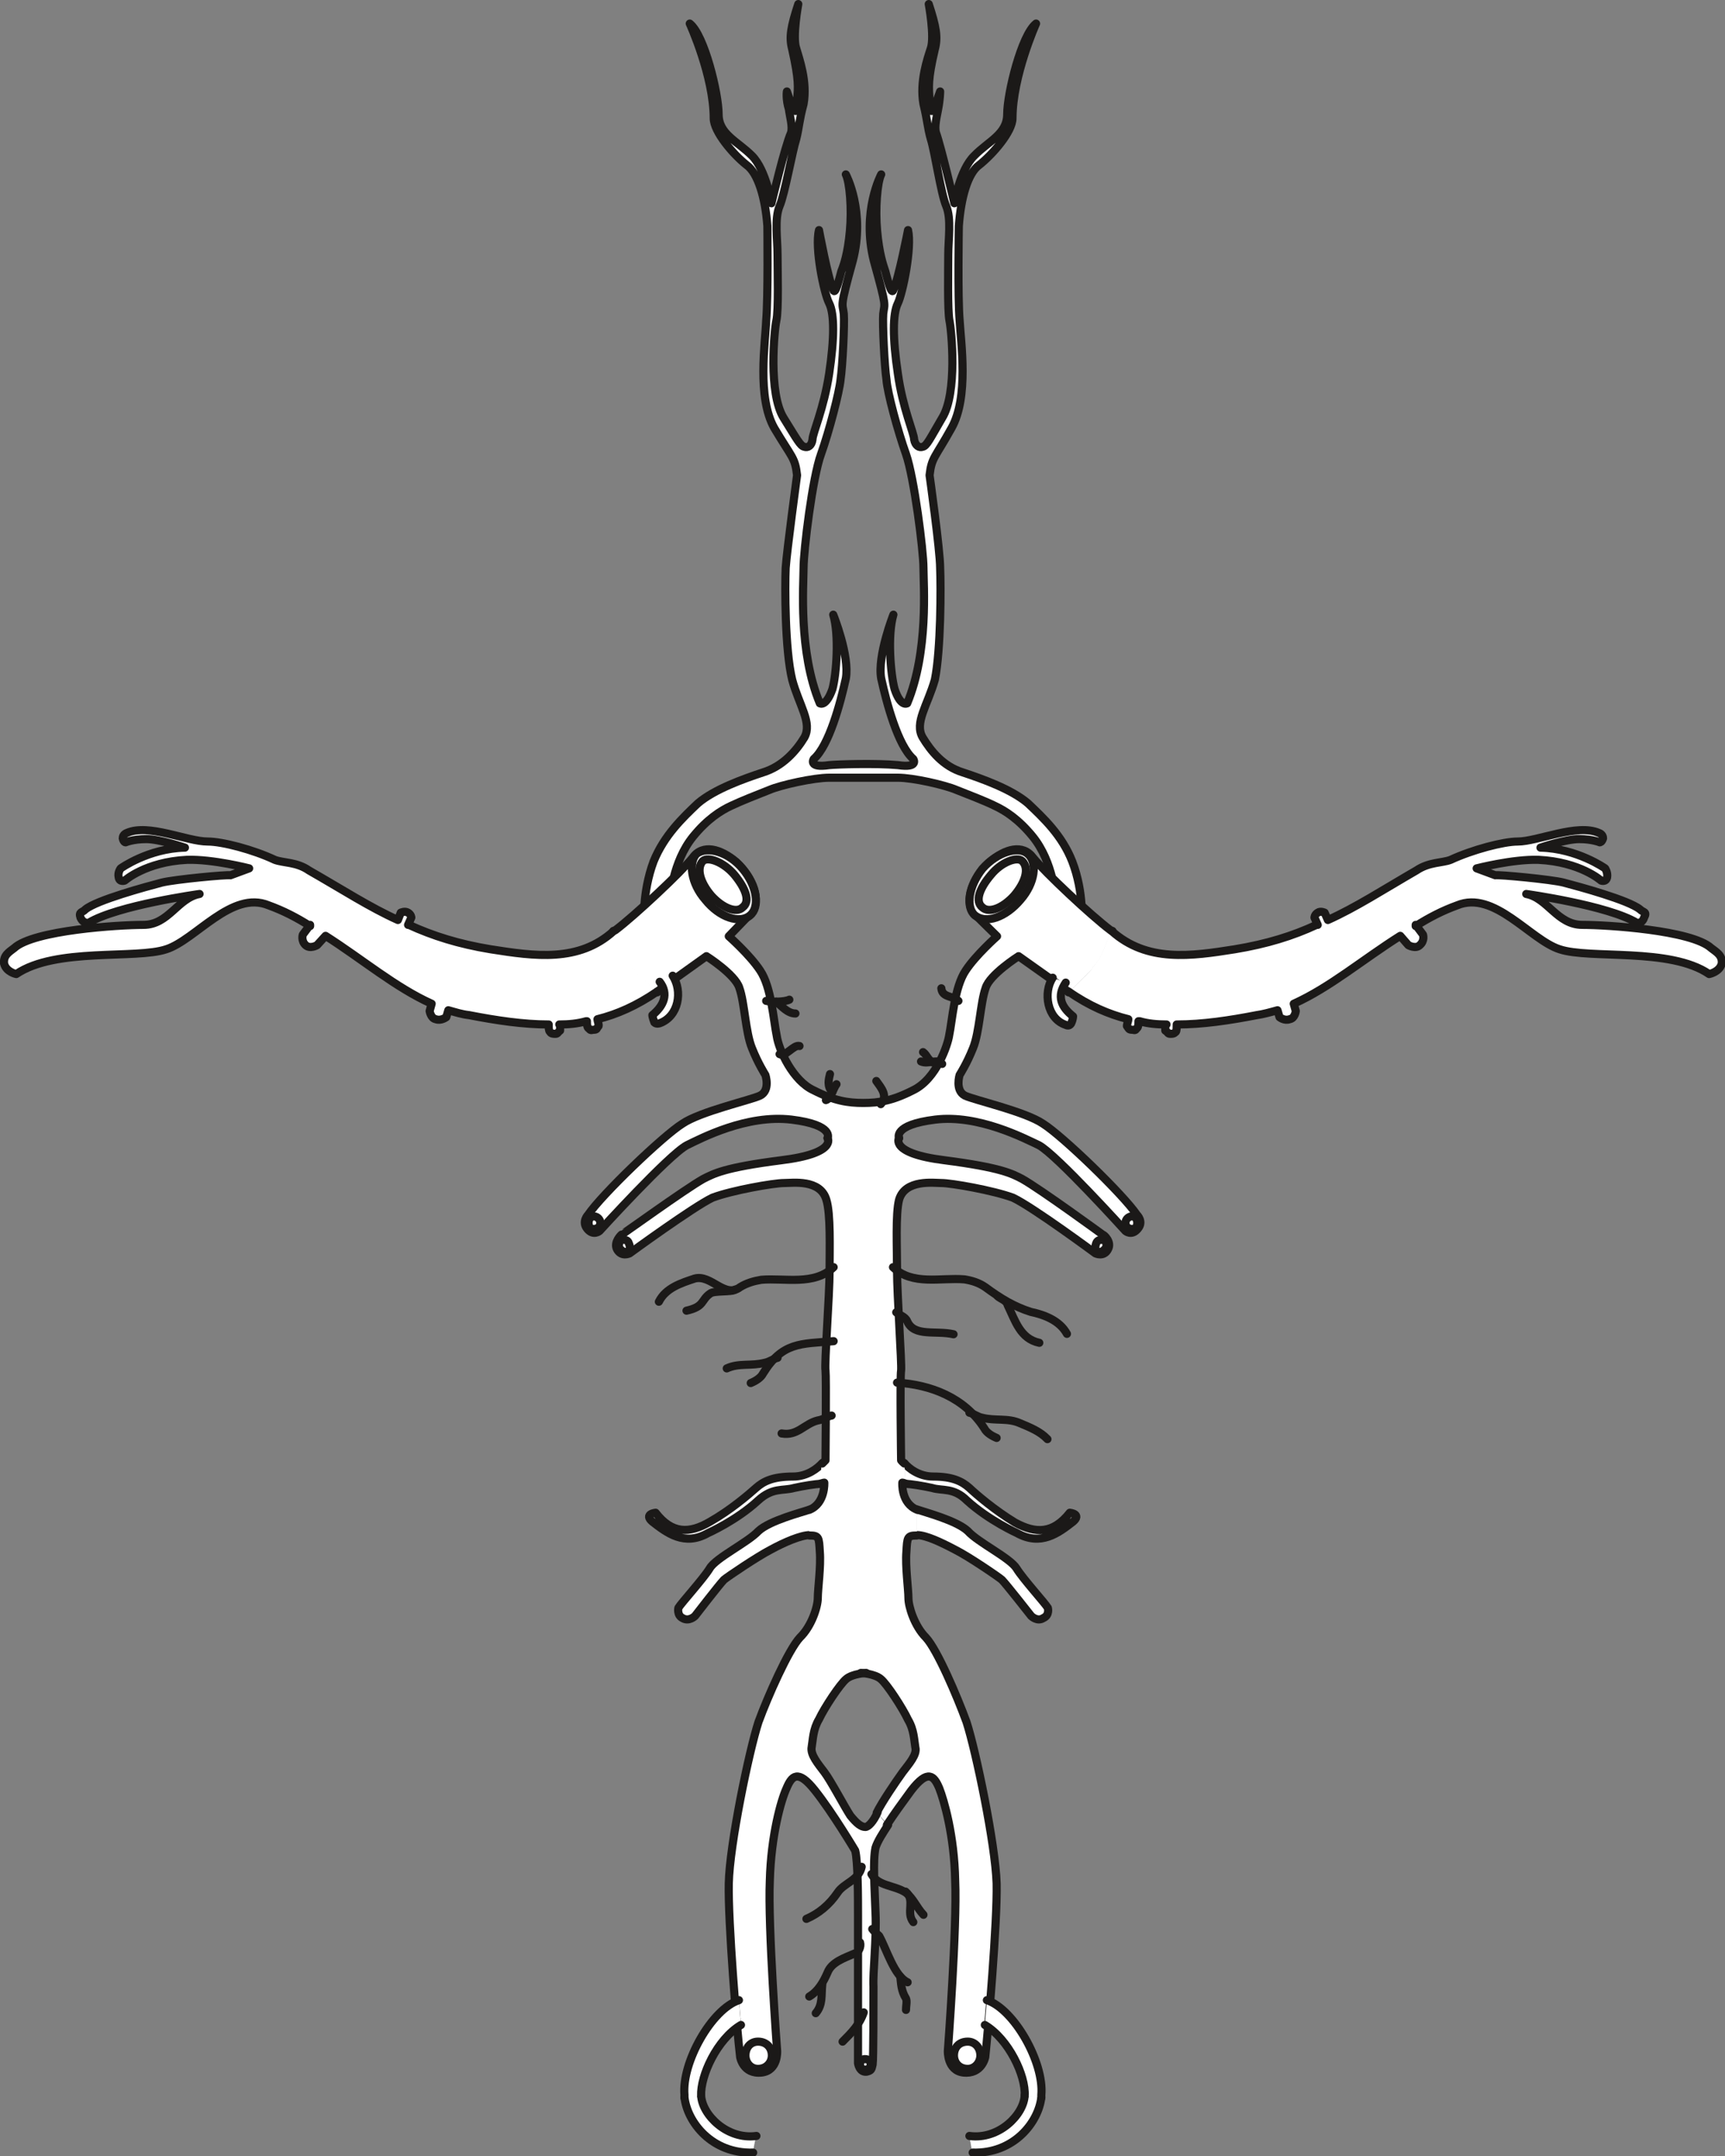 <svg xmlns="http://www.w3.org/2000/svg" xml:space="preserve" width="42.44mm" height="53.04mm" fill-rule="evenodd" stroke-linejoin="round" stroke-width="28.222" preserveAspectRatio="xMidYMid" version="1.2" viewBox="0 0 4244 5304"><rect x="0" y="0" width="4244" height="5304" fill="#808080" stroke="none"/><defs class="ClipPathGroup"><clipPath id="a" clipPathUnits="userSpaceOnUse"><path d="M0 0h4244v5304H0z"/></clipPath></defs><g class="SlideGroup"><g class="Slide" clip-path="url(#a)"><g class="Page"><g class="com.sun.star.drawing.ClosedBezierShape"><path fill="none" d="M1574 0h1099v2281H1574z" class="BoundingBox"/><path fill="#FFF" d="M2040 1913c-38 0-119 18-147 30-28 11-71 28-94 39-26 12-59 33-94 76-51 63-56 152-56 152s-64 56-64 59c0 2-6-72 23-150 26-64 71-107 109-143 41-35 112-60 160-76 49-15 82-53 102-86 20-36-13-79-30-142-18-74-18-229-16-275 3-43 28-228 28-228-5-44-12-42-56-116-43-76-22-210-20-264 5-56 3-233 3-233-5-69-23-130-51-150-33-26-81-82-81-115 0-104-59-233-59-233 36 28 71 172 71 223 0 49 46 66 82 102 35 35 48 117 48 117s33-140 48-173c5-15-3-41-5-58-8-26-5-44-5-44 20 59 23 61 25 21 3-31 5-49-12-125-8-30-3-56 15-111 0 0-15 81-5 109 7 25 28 81 18 137-11 41-11 58-18 86-10 31-28 135-41 165-13 31-5 82-5 120 0 35 3 137-3 162-5 23-20 178 18 239 33 53 41 69 51 71 8 3 18-2 20-18 0-15 28-76 41-162 13-87 13-147 0-173-13-25-36-137-25-180 0 0 22 119 35 147 5 15 15-28 20-46 6-15 16-43 21-99 5-53 0-119-10-139 0 0 49 91 17 213-33 119-25 102-22 130 2 25-3 129-8 162-3 31-28 127-48 183-21 57-43 237-43 280 0 41-13 206 40 333 0 0 15 10 31-35 10-36 17-133 2-183 0 0 41 101 31 157-13 59-41 165-79 198 0 0-15 23 38 15 20-2 115-5 169 0 53 8 38-15 38-15-38-33-66-139-79-198-10-56 30-157 30-157-15 50-7 147 3 183 15 45 31 35 31 35 53-127 40-292 40-333 0-43-23-223-43-280-20-56-46-152-48-183-5-33-10-137-8-162 3-28 10-11-23-130-31-122 18-213 18-213-10 20-15 86-10 139 5 56 15 84 20 99 5 18 15 61 20 46 13-28 36-147 36-147 10 43-13 155-25 180-13 26-13 86 0 173 12 86 40 147 40 162 3 16 13 21 21 18 10-2 17-18 48-71 38-61 23-216 18-239-5-25-3-127-3-162 0-38 8-89-5-120-13-30-28-134-38-165-8-28-8-45-18-86-10-56 10-112 18-137 10-28-5-109-5-109 18 55 23 81 15 111-18 76-15 94-13 125 3 40 5 38 26-21 0 0 0 18-5 44-3 17-10 43-5 58 12 33 45 173 45 173s13-82 49-117c35-36 81-53 81-102 0-51 35-195 71-223 0 0-58 129-58 233 0 33-49 89-82 115-28 20-45 81-50 150 0 0-3 177 2 233 3 54 23 188-20 264-41 74-49 72-54 116 0 0 26 185 26 228 2 46 2 201-13 275-18 63-51 106-30 142 20 33 50 71 99 86 48 16 119 41 160 76 38 36 84 79 109 143 30 78 23 152 23 150 0-3-64-59-64-59s-5-89-56-152c-35-43-68-64-94-76-22-11-66-28-94-39-28-12-106-30-144-30h-169Z"/><path fill="none" stroke="#1B1918" stroke-linecap="round" stroke-width="20" d="M2040 1913c-38 0-119 18-147 30-28 11-71 28-94 39-26 12-59 33-94 76-51 63-56 152-56 152s-64 56-64 59c0 2-6-72 23-150 26-64 71-107 109-143 41-35 112-60 160-76 49-15 82-53 102-86 20-36-13-79-30-142-18-74-18-229-16-275 3-43 28-228 28-228-5-44-12-42-56-116-43-76-22-210-20-264 5-56 3-233 3-233-5-69-23-130-51-150-33-26-81-82-81-115 0-104-59-233-59-233 36 28 71 172 71 223 0 49 46 66 82 102 35 35 48 117 48 117s33-140 48-173c5-15-3-41-5-58-8-26-5-44-5-44 20 59 23 61 25 21 3-31 5-49-12-125-8-30-3-56 15-111 0 0-15 81-5 109 7 25 28 81 18 137-11 41-11 58-18 86-10 31-28 135-41 165-13 31-5 82-5 120 0 35 3 137-3 162-5 23-20 178 18 239 33 53 41 69 51 71 8 3 18-2 20-18 0-15 28-76 41-162 13-87 13-147 0-173-13-25-36-137-25-180 0 0 22 119 35 147 5 15 15-28 20-46 6-15 16-43 21-99 5-53 0-119-10-139 0 0 49 91 17 213-33 119-25 102-22 130 2 25-3 129-8 162-3 31-28 127-48 183-21 57-43 237-43 280 0 41-13 206 40 333 0 0 15 10 31-35 10-36 17-133 2-183 0 0 41 101 31 157-13 59-41 165-79 198 0 0-15 23 38 15 20-2 115-5 169 0 53 8 38-15 38-15-38-33-66-139-79-198-10-56 30-157 30-157-15 50-7 147 3 183 15 45 31 35 31 35 53-127 40-292 40-333 0-43-23-223-43-280-20-56-46-152-48-183-5-33-10-137-8-162 3-28 10-11-23-130-31-122 18-213 18-213-10 20-15 86-10 139 5 56 15 84 20 99 5 18 15 61 20 46 13-28 36-147 36-147 10 43-13 155-25 180-13 26-13 86 0 173 12 86 40 147 40 162 3 16 13 21 21 18 10-2 17-18 48-71 38-61 23-216 18-239-5-25-3-127-3-162 0-38 8-89-5-120-13-30-28-134-38-165-8-28-8-45-18-86-10-56 10-112 18-137 10-28-5-109-5-109 18 55 23 81 15 111-18 76-15 94-13 125 3 40 5 38 26-21 0 0 0 18-5 44-3 17-10 43-5 58 12 33 45 173 45 173s13-82 49-117c35-36 81-53 81-102 0-51 35-195 71-223 0 0-58 129-58 233 0 33-49 89-82 115-28 20-45 81-50 150 0 0-3 177 2 233 3 54 23 188-20 264-41 74-49 72-54 116 0 0 26 185 26 228 2 46 2 201-13 275-18 63-51 106-30 142 20 33 50 71 99 86 48 16 119 41 160 76 38 36 84 79 109 143 30 78 23 152 23 150 0-3-64-59-64-59s-5-89-56-152c-35-43-68-64-94-76-22-11-66-28-94-39-28-12-106-30-144-30h-169Z"/></g><g class="com.sun.star.drawing.ClosedBezierShape"><path fill="none" d="M1995 2070h254v256h-254z" class="BoundingBox"/></g><g class="com.sun.star.drawing.LineShape"><path fill="none" d="M1961 2197h323v1h-323z" class="BoundingBox"/></g><g class="com.sun.star.drawing.LineShape"><path fill="none" d="M2123 2029h1v326h-1z" class="BoundingBox"/></g><g class="com.sun.star.drawing.ClosedBezierShape"><path fill="none" d="M1439 2089h1368v945H1439z" class="BoundingBox"/><path fill="#FFF" d="M2034 2800s18-34-89-47c-109-12-221 47-256 65-44 23-214 211-214 211s-15 12-30-5c-15-18 2-36 2-36 33-48 183-194 231-224 44-31 168-59 191-69 25-13 13-51 13-51s-18-28-33-66c-16-38-18-112-31-147-10-33-81-79-81-79l-109 79-13 10c-20-20-43-41-61-61h2c-28-28-30-59-48-90l5-2c49-36 163-143 191-178 25-35 68-22 106 10 41 38 64 94 36 127l-53 56s50 47 76 85c28 40 33 122 40 160 6 35 41 111 92 134 51 26 84 31 123 31 38 0 71-5 122-31 51-23 84-99 89-134 7-38 12-120 40-160 26-38 77-85 77-85l-56-56c-26-33-3-89 38-127 38-32 81-45 106-10 28 35 143 142 191 178l5 2c-18 31-20 62-48 90h2c-18 20-40 41-61 61l-12-10-110-79s-71 46-81 79c-13 35-15 109-30 147-16 38-33 66-33 66s-13 38 12 51c23 10 148 38 191 69 48 30 198 176 231 224 0 0 18 18 2 36-15 17-30 5-30 5s-170-188-213-211c-36-18-148-77-254-65-107 13-89 47-89 47h-179Z"/></g><g class="com.sun.star.drawing.ClosedBezierShape"><path fill="none" d="M2759 2982h50v52h-50z" class="BoundingBox"/><path fill="#FFF" d="M2785 3023c-8 0-16-5-16-15 0-9 8-16 16-16s13 7 13 16c0 10-5 15-13 15Z"/><path fill="none" stroke="#1B1918" stroke-linecap="round" stroke-width="20" d="M2785 3023c-8 0-16-5-16-15 0-9 8-16 16-16s13 7 13 16c0 10-5 15-13 15Z"/></g><g fill="none" class="com.sun.star.drawing.OpenBezierShape"><path d="M1429 2341h620v703h-620z" class="BoundingBox"/><path stroke="#1B1918" stroke-linecap="round" stroke-width="20" d="M2036 2800s18-33-89-46c-110-13-222 46-257 63-44 23-215 211-215 211s-15 13-30-5 2-35 2-35c33-49 184-194 232-224 44-30 168-58 191-69 26-13 13-51 13-51s-18-28-33-66c-16-39-18-112-31-148-10-33-81-78-81-78l-109 78-13 10"/></g><g fill="none" class="com.sun.star.drawing.OpenBezierShape"><path d="M1499 2079h1249v645H1499z" class="BoundingBox"/><path stroke="#1B1918" stroke-linecap="round" stroke-width="20" d="m1509 2290 5-2c48-36 162-143 190-178 25-35 69-22 107 10 41 38 64 94 36 127l-54 56s52 46 77 84c28 41 33 123 41 161 5 35 40 111 91 134 51 26 84 31 122 31s71-5 122-31c59-28 86-114 89-134 8-38 13-120 41-161 25-38 77-84 77-84l-57-56c-25-33-3-89 39-127 38-32 81-45 107-10 28 35 142 142 190 178l5 2"/></g><g fill="none" class="com.sun.star.drawing.OpenBezierShape"><path d="M2201 2341h616v703h-616z" class="BoundingBox"/><path stroke="#1B1918" stroke-linecap="round" stroke-width="20" d="m2629 2440-13-10-110-78s-71 45-81 78c-13 36-15 109-31 148-15 38-33 66-33 66s-12 38 13 51c23 11 148 39 192 69 48 30 198 175 231 224 0 0 18 17 2 35-15 18-30 5-30 5s-170-188-213-211c-36-17-149-76-255-63s-89 46-89 46"/></g><g class="com.sun.star.drawing.ClosedBezierShape"><path fill="none" d="M1438 2982h50v52h-50z" class="BoundingBox"/><path fill="#FFF" d="M1461 3023c8 0 16-5 16-15 0-9-8-16-16-16s-13 7-13 16c0 10 5 15 13 15Z"/><path fill="none" stroke="#1B1918" stroke-linecap="round" stroke-width="20" d="M1461 3023c8 0 16-5 16-15 0-9-8-16-16-16s-13 7-13 16c0 10 5 15 13 15Z"/></g><g fill="none" class="com.sun.star.drawing.OpenBezierShape"><path d="M2305 2421h64v52h-64z" class="BoundingBox"/><path stroke="#1B1918" stroke-linecap="round" stroke-width="20" d="M2316 2431c2 23 28 18 42 31"/></g><g fill="none" class="com.sun.star.drawing.OpenBezierShape"><path d="M2256 2600h73v28h-73z" class="BoundingBox"/><path stroke="#1B1918" stroke-linecap="round" stroke-width="20" d="M2318 2617c-12-14-34 2-52-6"/></g><g fill="none" class="com.sun.star.drawing.OpenBezierShape"><path d="M2261 2578h48v48h-48z" class="BoundingBox"/><path stroke="#1B1918" stroke-linecap="round" stroke-width="20" d="M2271 2588c10 7 12 21 26 26"/></g><g fill="none" class="com.sun.star.drawing.OpenBezierShape"><path d="M2146 2649h41v78h-41z" class="BoundingBox"/><path stroke="#1B1918" stroke-linecap="round" stroke-width="20" d="M2156 2659c11 16 30 36 11 57"/></g><g fill="none" class="com.sun.star.drawing.OpenBezierShape"><path d="M2022 2657h47v60h-47z" class="BoundingBox"/><path stroke="#1B1918" stroke-linecap="round" stroke-width="20" d="M2032 2706c12-3 18-29 26-39"/></g><g fill="none" class="com.sun.star.drawing.OpenBezierShape"><path d="M1907 2563h71v43h-71z" class="BoundingBox"/><path stroke="#1B1918" stroke-linecap="round" stroke-width="20" d="M1918 2593c15 8 34-24 49-20"/></g><g fill="none" class="com.sun.star.drawing.OpenBezierShape"><path d="M1874 2449h79v26h-79z" class="BoundingBox"/><path stroke="#1B1918" stroke-linecap="round" stroke-width="20" d="M1885 2462c12 3 45 3 57-3"/></g><g fill="none" class="com.sun.star.drawing.OpenBezierShape"><path d="M1900 2453h68v51h-68z" class="BoundingBox"/><path stroke="#1B1918" stroke-linecap="round" stroke-width="20" d="M1910 2464c13 11 28 29 47 29"/></g><g fill="none" class="com.sun.star.drawing.OpenBezierShape"><path d="M2029 2632h31v65h-31z" class="BoundingBox"/><path stroke="#1B1918" stroke-linecap="round" stroke-width="20" d="M2042 2642c-3 12-8 31 6 44"/></g><g class="com.sun.star.drawing.ClosedBezierShape"><path fill="none" d="M1692 2082h179v191h-179z" class="BoundingBox"/><path fill="#FFF" d="M1845 2252c25-20 18-72-18-115-35-42-87-56-113-37-21 21-14 73 21 113 35 44 85 60 110 39Z"/><path fill="none" stroke="#1B1918" stroke-linecap="round" stroke-width="20" d="M1845 2252c25-20 18-72-18-115-35-42-87-56-113-37-21 21-14 73 21 113 35 44 85 60 110 39Z"/></g><g class="com.sun.star.drawing.ClosedBezierShape"><path fill="none" d="M1711 2104h137v146h-137z" class="BoundingBox"/><path fill="#FFF" d="M1827 2232c20-15 7-47-20-80-26-31-65-46-78-34-16 18-7 52 21 85 28 31 62 44 77 29Z"/><path fill="none" stroke="#1B1918" stroke-linecap="round" stroke-width="20" d="M1827 2232c20-15 7-47-20-80-26-31-65-46-78-34-16 18-7 52 21 85 28 31 62 44 77 29Z"/></g><g class="com.sun.star.drawing.ClosedBezierShape"><path fill="none" d="M2375 2082h180v191h-180z" class="BoundingBox"/><path fill="#FFF" d="M2399 2252c-24-20-16-72 18-115 37-42 89-56 111-37 26 21 18 73-17 113-37 44-85 60-112 39Z"/><path fill="none" stroke="#1B1918" stroke-linecap="round" stroke-width="20" d="M2399 2252c-24-20-16-72 18-115 37-42 89-56 111-37 26 21 18 73-17 113-37 44-85 60-112 39Z"/></g><g class="com.sun.star.drawing.ClosedBezierShape"><path fill="none" d="M2398 2104h138v146h-138z" class="BoundingBox"/><path fill="#FFF" d="M2417 2232c-19-15-7-47 21-80 25-31 64-46 77-34 18 18 8 52-20 85-28 31-62 44-78 29Z"/><path fill="none" stroke="#1B1918" stroke-linecap="round" stroke-width="20" d="M2417 2232c-19-15-7-47 21-80 25-31 64-46 77-34 18 18 8 52-20 85-28 31-62 44-78 29Z"/></g><g class="com.sun.star.drawing.ClosedBezierShape"><path fill="none" d="M1605 2400h65v119h-65z" class="BoundingBox"/><path fill="#FFF" d="M1623 2415c23 30 10 59-18 82 0 0 0 5 5 18 5 5 13 2 13 2 47-17 57-79 32-117l-32 15Z"/></g><g fill="none" class="com.sun.star.drawing.OpenBezierShape"><path d="M1595 2390h85v139h-85z" class="BoundingBox"/><path stroke="#1B1918" stroke-linecap="round" stroke-width="20" d="M1623 2415c23 30 10 59-18 82 0 0 0 5 5 18 5 5 13 2 13 2 47-17 57-79 32-117"/></g><g class="com.sun.star.drawing.ClosedBezierShape"><path fill="none" d="M2577 2405h64v119h-64z" class="BoundingBox"/><path fill="#FFF" d="M2622 2417c-23 34-11 60 18 83 0 0 0 8-5 18-5 8-13 3-13 3-46-15-56-80-32-116l32 12Z"/></g><g fill="none" class="com.sun.star.drawing.OpenBezierShape"><path d="M2567 2395h84v139h-84z" class="BoundingBox"/><path stroke="#1B1918" stroke-linecap="round" stroke-width="20" d="M2622 2417c-23 34-11 60 18 83 0 0 0 8-5 18-5 8-13 3-13 3-46-15-56-80-32-116"/></g><g class="com.sun.star.drawing.ClosedBezierShape"><path fill="none" d="M2225 3598h425v188h-425z" class="BoundingBox"/><path fill="#FFF" d="M2227 3650c13 0 43 5 66 10 25 8 53-2 86 31 54 49 123 80 123 80 59 33 102 0 138-28 22-19-8-22-8-22-41 52-84 52-135 24-51-31-95-69-112-85-18-16-41-28-89-28-36 0-61-21-71-33l2 51Z"/></g><g fill="none" class="com.sun.star.drawing.OpenBezierShape"><path d="M2215 3588h445v208h-445z" class="BoundingBox"/><path stroke="#1B1918" stroke-linecap="round" stroke-width="20" d="M2227 3650c13 0 43 5 66 10 25 8 53-2 86 31 54 49 123 80 123 80 59 33 102 0 138-28 22-19-8-22-8-22-41 52-84 52-135 24-51-31-95-69-112-85-18-16-41-28-89-28-36 0-61-21-71-33"/></g><g class="com.sun.star.drawing.ClosedBezierShape"><path fill="none" d="M1597 3598h428v188h-428z" class="BoundingBox"/><path fill="#FFF" d="M2020 3650c-13 0-43 5-66 10-28 8-53-2-89 31-53 49-123 80-123 80-58 33-101 0-137-28-22-19 8-22 8-22 40 52 83 52 134 22 51-29 95-67 113-83s41-28 91-28c36 0 61-21 72-33l-3 51Z"/></g><g fill="none" class="com.sun.star.drawing.OpenBezierShape"><path d="M1587 3588h448v208h-448z" class="BoundingBox"/><path stroke="#1B1918" stroke-linecap="round" stroke-width="20" d="M2020 3650c-13 0-43 5-66 10-28 8-53-2-89 31-53 49-123 80-123 80-58 33-101 0-137-28-22-19 8-22 8-22 40 52 83 52 134 22 51-29 95-67 113-83s41-28 91-28c36 0 61-21 72-33"/></g><g class="com.sun.star.drawing.ClosedBezierShape"><path fill="none" d="M1684 5154h177v143h-177z" class="BoundingBox"/><path fill="#FFF" d="M1852 5295c-102 3-161-74-168-136l40-5c3 49 65 111 136 100l-8 41Z"/></g><g fill="none" class="com.sun.star.drawing.OpenBezierShape"><path d="M1674 5148h190v159h-190z" class="BoundingBox"/><path stroke="#1B1918" stroke-linecap="round" stroke-width="20" d="M1853 5295c-102 3-162-75-169-136"/></g><g fill="none" class="com.sun.star.drawing.OpenBezierShape"><path d="M1715 5144h157v123h-157z" class="BoundingBox"/><path stroke="#1B1918" stroke-linecap="round" stroke-width="20" d="M1725 5154c2 48 64 110 136 100"/></g><g class="com.sun.star.drawing.ClosedBezierShape"><path fill="none" d="M2385 5154h177v143h-177z" class="BoundingBox"/><path fill="#FFF" d="M2392 5295c103 3 161-74 169-136l-41-5c-2 49-64 111-135 100l7 41Z"/></g><g fill="none" class="com.sun.star.drawing.OpenBezierShape"><path d="M2383 5148h190v159h-190z" class="BoundingBox"/><path stroke="#1B1918" stroke-linecap="round" stroke-width="20" d="M2393 5295c102 3 162-75 169-136"/></g><g fill="none" class="com.sun.star.drawing.OpenBezierShape"><path d="M2375 5144h157v123h-157z" class="BoundingBox"/><path stroke="#1B1918" stroke-linecap="round" stroke-width="20" d="M2521 5154c-2 48-64 110-136 100"/></g><g class="com.sun.star.drawing.ClosedBezierShape"><path fill="none" d="M10 2042h1609v503H10z" class="BoundingBox"/><path fill="#FFF" d="M763 2278c-33-21-66-38-102-51-91-38-180 85-252 108-74 25-272-5-369 61 0 0-25-5-30-26-2-20 12-28 25-38 48-44 257-57 318-57 62 0 84-66 138-76 0 0-202 28-273 71 0 0-13 3-20-13-5-15 5-12 12-20 28-23 150-56 188-66 32-8 161-20 169-18l46-17s-89-23-153-21c-102 5-153 51-153 51s-13 5-15-8c-3-12 5-22 5-22s68-49 158-51c0 0-62-21-95-21s-51 8-51 8-5 0-7-10c0-10 10-13 10-13 53-24 148 21 199 21 36 0 112 20 165 45 21 8 54 5 84 26 84 48 150 91 219 122l7-18s10-5 18 0 8 12 8 12l-8 18h2c59 27 122 47 201 60 108 17 217 33 303-45 18 32 21 62 49 90h-3c18 21 41 41 61 61v-2c-51 35-99 56-147 68 0 5 5 16 2 18-5 5-2 8-12 8-8 2-8 0-11-3-5-2-5-12-5-18h-2c-21 6-43 8-66 8h2v15c-7 5-5 8-12 8-11 0-11-3-13-5-3-3-3-10-3-15v-3c-63 0-129-10-196-23-18-2-33-7-51-12l-5 17s-13 10-26 5c-12-2-15-20-15-20l5-18c-89-40-170-109-261-167l-21 23s-17 10-28 0c-12-11-7-26-7-26l18-24v3Z"/></g><g class="com.sun.star.drawing.ClosedBezierShape"><path fill="none" d="M2629 2042h1609v503H2629z" class="BoundingBox"/><path fill="#FFF" d="M3483 2278c33-21 66-38 102-51 91-38 180 85 252 108 74 25 272-5 368 61 0 0 26-5 31-26 2-20-13-28-26-38-48-44-256-57-317-57-62 0-85-66-138-76 0 0 201 28 272 71 0 0 13 3 18-13 8-15-2-12-10-20-28-23-150-56-188-66-31-8-161-20-168-18l-46-17s89-23 152-21c103 5 154 51 154 51s12 5 15-8c2-12-5-22-5-22s-69-49-159-51c0 0 62-21 95-21s51 8 51 8 5 0 8-10c0-10-10-13-10-13-54-24-151 21-200 21-35 0-111 20-165 45-20 8-53 5-84 26-83 48-149 91-218 122l-8-18s-10-5-17 0c-8 5-8 12-8 12l8 18h-3c-58 27-122 47-201 60-107 17-216 33-303-45-18 32-20 62-48 90h2c-17 21-40 41-60 61v-2c50 35 99 56 147 68 0 5-5 16-3 18 5 5 3 8 13 8 8 2 8 0 10-3 5-2 5-12 5-18h3c20 6 43 8 66 8h-3v15c8 5 5 8 13 8 10 0 10-3 13-5 2-3 2-10 2-15v-3c64 0 130-10 197-23 15-2 33-7 51-12l5 17s12 10 25 5c13-2 15-20 15-20l-5-18c89-40 170-109 262-167l20 23s18 10 28 0c13-11 8-26 8-26l-18-24v3Z"/></g><g class="com.sun.star.drawing.ClosedBezierShape"><path fill="none" d="M2256 3713h324v272h-324z" class="BoundingBox"/><path fill="#FFF" d="M2256 3776c22 0 60 18 94 36 34 17 107 67 115 74 10 10 72 89 72 89s15 15 30 5c16-7 11-25 11-25-8-13-61-71-77-97s-95-64-120-92c-28-26-105-46-125-53v63Z"/></g><g fill="none" class="com.sun.star.drawing.OpenBezierShape"><path d="M2246 3703h344v292h-344z" class="BoundingBox"/><path stroke="#1B1918" stroke-linecap="round" stroke-width="20" d="M2256 3776c22 0 60 18 94 36 34 17 107 67 115 74 10 10 72 89 72 89s15 15 30 5c16-7 11-25 11-25-8-13-61-71-77-97s-95-64-120-92c-28-26-105-46-125-53"/></g><g class="com.sun.star.drawing.ClosedBezierShape"><path fill="none" d="M1668 3713h326v272h-326z" class="BoundingBox"/><path fill="#FFF" d="M1993 3776c-23 0-64 18-97 36-33 17-107 67-115 74-10 10-71 89-71 89s-15 15-31 5c-14-7-10-25-10-25 8-13 61-71 77-97 15-26 94-64 120-92 28-26 107-46 127-53v63Z"/></g><g fill="none" class="com.sun.star.drawing.OpenBezierShape"><path d="M1658 3703h346v292h-346z" class="BoundingBox"/><path stroke="#1B1918" stroke-linecap="round" stroke-width="20" d="M1993 3776c-23 0-64 18-97 36-33 17-107 67-115 74-10 10-71 89-71 89s-15 15-31 5c-14-7-10-25-10-25 8-13 61-71 77-97 15-26 94-64 120-92 28-26 107-46 127-53"/></g><g class="com.sun.star.drawing.ClosedBezierShape"><path fill="none" d="M1515 2799h1216v2301H1515z" class="BoundingBox"/><path fill="#FFF" d="M2129 4115s-34 3-49 15c-16 13-54 72-66 100-16 25-16 50-18 68-5 18 15 41 30 61 16 20 49 84 64 107 15 20 25 28 36 28 8 0 21-13 31-36l28 31c-13 20-26 40-31 55-7 34-2 100 0 161 3 63-7 149-5 182 0 33 0 178-2 191-3 13-3 15-16 18-18 2-21-21-21-21v-365c0-36 0-132-7-158 0 0-56-94-100-147-40-54-55-36-68-5-13 28-38 114-41 226-5 112 18 419 18 419s3 48-38 53c-46 5-53-38-53-38-8-66-31-333-28-427 2-96 50-325 73-396 23-63 74-178 102-208 28-28 43-76 43-98 0-23 8-78 5-114-2-36-2-41-25-41v-63c38-15 35-66 35-66s-2 0-7 2l2-50 8-8s2-206 0-221c-3-15 10-185 10-244 0-56 3-140-8-175-15-51-83-41-104-41-25 0-127 18-175 36-48 23-203 137-203 137s-20 10-31-10c-9-18 11-36 11-36 2 0 154-111 200-137 26-13 51-28 191-46 139-17 114-55 114-55h179s-26 38 112 55c139 18 165 33 190 46 46 26 198 137 198 137 3 0 23 18 13 36-10 20-31 10-31 10s-155-114-203-137c-48-18-150-36-175-36-18 0-89-10-104 41-10 35-5 119-5 175 0 59 12 229 10 244-3 15 0 221 0 221s2 3 7 8l3 50c-5-2-8-2-8-2s-5 51 36 66v63c-23 0-23 5-25 41-3 36 5 91 5 114 0 22 15 70 43 98 28 30 76 145 99 208 23 71 71 300 74 396 2 94-21 361-28 427 0 0-8 43-54 38-40-5-38-53-38-53s23-307 18-419c-3-112-28-198-38-226-13-31-28-49-69 5-23 30-43 58-61 84l-25-31c13-25 48-79 63-99 16-20 36-43 31-61-3-18-3-43-18-68-13-28-51-87-66-100-15-12-49-15-49-15h11Z"/></g><g class="com.sun.star.drawing.ClosedBezierShape"><path fill="none" d="M2685 3040h49v52h-49z" class="BoundingBox"/><path fill="#FFF" d="M2702 3079c-7-2-9-10-5-21 3-8 10-9 19-8 5 3 8 11 5 19-5 8-14 13-19 10Z"/><path fill="none" stroke="#1B1918" stroke-linecap="round" stroke-width="20" d="M2702 3079c-7-2-9-10-5-21 3-8 10-9 19-8 5 3 8 11 5 19-5 8-14 13-19 10Z"/></g><g fill="none" class="com.sun.star.drawing.OpenBezierShape"><path d="M1986 4105h184v400h-184z" class="BoundingBox"/><path stroke="#1B1918" stroke-linecap="round" stroke-width="20" d="M2131 4115s-34 2-49 15c-15 12-54 71-67 99-15 25-15 51-18 68-4 19 16 42 31 62 16 21 49 84 64 107 16 20 27 28 37 28 7 0 20-13 30-36"/></g><g fill="none" class="com.sun.star.drawing.OpenBezierShape"><path d="M1782 3767h415v1343h-415z" class="BoundingBox"/><path stroke="#1B1918" stroke-linecap="round" stroke-width="20" d="M2185 4489c-13 20-26 40-31 56-7 33-2 99 0 160 3 63-7 149-5 182 0 34 0 178-2 191-3 13-3 15-15 18-18 2-21-21-21-21v-365c0-36 0-132-7-158 0 0-56-94-99-148-42-53-57-36-70-5-13 28-38 115-41 227-5 112 18 419 18 419s3 48-38 53c-46 5-53-38-53-38-8-66-30-333-28-427 2-96 50-326 73-397 23-63 74-178 102-208 29-28 44-76 44-97 0-22 8-78 5-114-2-35-2-40-25-40"/></g><g fill="none" class="com.sun.star.drawing.OpenBezierShape"><path d="M1981 3637h59v88h-59z" class="BoundingBox"/><path stroke="#1B1918" stroke-linecap="round" stroke-width="20" d="M1991 3714c40-16 37-67 37-67s-2 0-8 2"/></g><g fill="none" class="com.sun.star.drawing.OpenBezierShape"><path d="M1506 2789h547v823h-547z" class="BoundingBox"/><path stroke="#1B1918" stroke-linecap="round" stroke-width="20" d="m2023 3600 8-8s2-206 0-221c-3-15 10-186 10-245 0-56 3-140-8-175-15-51-83-41-104-41-26 0-128 18-176 36-48 23-204 137-204 137s-20 10-31-10c-9-18 11-36 11-36 2 0 155-111 201-137 26-13 51-28 192-46 139-17 114-55 114-55"/></g><g fill="none" class="com.sun.star.drawing.OpenBezierShape"><path d="M2196 2789h544v823h-544z" class="BoundingBox"/><path stroke="#1B1918" stroke-linecap="round" stroke-width="20" d="M2212 2799s-25 38 112 55c139 18 166 33 191 46 46 26 198 137 198 137 3 0 23 18 13 36-10 20-31 10-31 10s-154-114-203-137c-49-18-151-36-176-36-18 0-89-10-104 41-9 35-5 119-5 175 0 59 12 230 10 245-3 15 0 221 0 221s2 3 8 8"/></g><g fill="none" class="com.sun.star.drawing.OpenBezierShape"><path d="M2210 3637h59v88h-59z" class="BoundingBox"/><path stroke="#1B1918" stroke-linecap="round" stroke-width="20" d="M2227 3649c-5-2-7-2-7-2s-4 51 37 67"/></g><g fill="none" class="com.sun.star.drawing.OpenBezierShape"><path d="M2172 3767h292v1343h-292z" class="BoundingBox"/><path stroke="#1B1918" stroke-linecap="round" stroke-width="20" d="M2255 3777c-23 0-23 5-25 40-3 36 5 92 5 114 0 21 15 69 43 97 28 30 77 145 100 208 23 71 71 301 74 397 2 94-21 361-28 427 0 0-8 43-54 38-40-5-38-53-38-53s23-307 18-419c-2-112-28-199-39-227-13-31-28-48-69 5-22 30-43 59-60 85"/></g><g fill="none" class="com.sun.star.drawing.OpenBezierShape"><path d="M2108 4105h156v365h-156z" class="BoundingBox"/><path stroke="#1B1918" stroke-linecap="round" stroke-width="20" d="M2157 4459c12-25 48-78 64-100 15-20 36-43 31-61-3-17-3-43-18-68-13-28-52-88-67-100-15-13-49-15-49-15"/></g><g fill="none" class="com.sun.star.drawing.OpenBezierShape"><path d="M2134 4600h149v121h-149z" class="BoundingBox"/><path stroke="#1B1918" stroke-linecap="round" stroke-width="20" d="M2144 4610c17 30 56 27 84 45 19 14 27 37 44 55"/></g><g fill="none" class="com.sun.star.drawing.OpenBezierShape"><path d="M2218 4643h40v97h-40z" class="BoundingBox"/><path stroke="#1B1918" stroke-linecap="round" stroke-width="20" d="M2228 4653c25 21 0 51 19 75"/></g><g fill="none" class="com.sun.star.drawing.OpenBezierShape"><path d="M2136 4735h108v152h-108z" class="BoundingBox"/><path stroke="#1B1918" stroke-linecap="round" stroke-width="20" d="M2146 4745c5 7 12 12 17 17 18 32 37 99 70 114"/></g><g fill="none" class="com.sun.star.drawing.OpenBezierShape"><path d="M2205 4852h37v104h-37z" class="BoundingBox"/><path stroke="#1B1918" stroke-linecap="round" stroke-width="20" d="M2215 4862c2 17 2 35 14 54 3 7 0 18 0 28"/></g><g fill="none" class="com.sun.star.drawing.OpenBezierShape"><path d="M1974 4582h157v149h-157z" class="BoundingBox"/><path stroke="#1B1918" stroke-linecap="round" stroke-width="20" d="M2120 4592c-7 33-44 40-59 63-21 31-47 52-77 65"/></g><g fill="none" class="com.sun.star.drawing.OpenBezierShape"><path d="M1981 4768h147v154h-147z" class="BoundingBox"/><path stroke="#1B1918" stroke-linecap="round" stroke-width="20" d="M2116 4778c3 10-3 25-13 27-25 11-57 21-67 47-10 23-23 46-45 59"/></g><g fill="none" class="com.sun.star.drawing.OpenBezierShape"><path d="M1997 4872h37v91h-37z" class="BoundingBox"/><path stroke="#1B1918" stroke-linecap="round" stroke-width="20" d="M2023 4882c-3 26 2 49-16 70"/></g><g fill="none" class="com.sun.star.drawing.OpenBezierShape"><path d="M2063 4940h74v93h-74z" class="BoundingBox"/><path stroke="#1B1918" stroke-linecap="round" stroke-width="20" d="M2073 5022c21-21 42-42 52-72"/></g><g class="com.sun.star.drawing.ClosedBezierShape"><path fill="none" d="M1824 5012h87v88h-87z" class="BoundingBox"/><path fill="#FFF" d="M1865 5089c-19 0-31-16-31-33 0-19 12-34 31-34 21 0 34 15 34 34 0 17-13 33-34 33Z"/><path fill="none" stroke="#1B1918" stroke-linecap="round" stroke-width="20" d="M1865 5089c-19 0-31-16-31-33 0-19 12-34 31-34 21 0 34 15 34 34 0 17-13 33-34 33Z"/></g><g class="com.sun.star.drawing.ClosedBezierShape"><path fill="none" d="M2337 5012h86v88h-86z" class="BoundingBox"/><path fill="#FFF" d="M2381 5089c18 0 31-16 31-33 0-19-13-34-31-34-22 0-34 15-34 34 0 17 12 33 34 33Z"/><path fill="none" stroke="#1B1918" stroke-linecap="round" stroke-width="20" d="M2381 5089c18 0 31-16 31-33 0-19-13-34-31-34-22 0-34 15-34 34 0 17 12 33 34 33Z"/></g><g class="com.sun.star.drawing.ClosedBezierShape"><path fill="none" d="M1512 3040h50v52h-50z" class="BoundingBox"/><path fill="#FFF" d="M1542 3079c8-2 10-10 5-21-2-8-10-9-18-8-6 3-7 11-6 19 6 8 14 13 19 10Z"/><path fill="none" stroke="#1B1918" stroke-linecap="round" stroke-width="20" d="M1542 3079c8-2 10-10 5-21-2-8-10-9-18-8-6 3-7 11-6 19 6 8 14 13 19 10Z"/></g><g fill="none" class="com.sun.star.drawing.OpenBezierShape"><path d="M1611 3107h451v106h-451z" class="BoundingBox"/><path stroke="#1B1918" stroke-linecap="round" stroke-width="20" d="M2051 3117c-48 46-120 26-178 31-18 3-36 8-52 18-38 29-71-32-112-21-33 11-71 23-88 57"/></g><g fill="none" class="com.sun.star.drawing.OpenBezierShape"><path d="M1679 3162h141v73h-141z" class="BoundingBox"/><path stroke="#1B1918" stroke-linecap="round" stroke-width="20" d="M1809 3172c-8 7-53 2-62 10-23 16-13 32-58 42"/></g><g fill="none" class="com.sun.star.drawing.OpenBezierShape"><path d="M1837 3288h225v125h-225z" class="BoundingBox"/><path stroke="#1B1918" stroke-linecap="round" stroke-width="20" d="M2051 3299c-82 7-126 2-174 80-5 10-18 18-30 23"/></g><g fill="none" class="com.sun.star.drawing.OpenBezierShape"><path d="M1778 3330h146v48h-146z" class="BoundingBox"/><path stroke="#1B1918" stroke-linecap="round" stroke-width="20" d="M1913 3340c-10 2-20 10-31 12-34 9-64 0-94 14"/></g><g fill="none" class="com.sun.star.drawing.OpenBezierShape"><path d="M1913 3472h144v67h-144z" class="BoundingBox"/><path stroke="#1B1918" stroke-linecap="round" stroke-width="20" d="M2046 3482c-12 2-20 10-34 12-33 8-50 39-89 32"/></g><g fill="none" class="com.sun.star.drawing.OpenBezierShape"><path d="M2187 3107h449v185h-449z" class="BoundingBox"/><path stroke="#1B1918" stroke-linecap="round" stroke-width="20" d="M2197 3117c48 46 117 25 176 30 18 3 35 8 51 19 38 28 71 48 112 61 33 7 71 21 89 54"/></g><g fill="none" class="com.sun.star.drawing.OpenBezierShape"><path d="M2443 3178h125v136h-125z" class="BoundingBox"/><path stroke="#1B1918" stroke-linecap="round" stroke-width="20" d="M2454 3188c7 7 22 10 25 22 19 39 31 83 78 93"/></g><g fill="none" class="com.sun.star.drawing.OpenBezierShape"><path d="M2197 3391h267v157h-267z" class="BoundingBox"/><path stroke="#1B1918" stroke-linecap="round" stroke-width="20" d="M2207 3401c82 5 166 36 215 113 5 10 18 18 30 23"/></g><g fill="none" class="com.sun.star.drawing.OpenBezierShape"><path d="M2375 3465h213v87h-213z" class="BoundingBox"/><path stroke="#1B1918" stroke-linecap="round" stroke-width="20" d="M2385 3475c10 2 20 10 30 12 34 9 64 0 95 14 24 10 49 20 67 39"/></g><g fill="none" class="com.sun.star.drawing.OpenBezierShape"><path d="M2195 3217h162v76h-162z" class="BoundingBox"/><path stroke="#1B1918" stroke-linecap="round" stroke-width="20" d="M2205 3228c7 7 22 10 27 22 17 39 70 22 114 32"/></g><g class="com.sun.star.drawing.ClosedBezierShape"><path fill="none" d="M2106 5055h47v47h-47z" class="BoundingBox"/><path fill="#FFF" d="M2128 5091c9 0 14-5 14-14 0-7-5-12-14-12-7 0-12 5-12 12 0 9 5 14 12 14Z"/><path fill="none" stroke="#1B1918" stroke-linecap="round" stroke-width="20" d="M2128 5091c9 0 14-5 14-14 0-7-5-12-14-12-7 0-12 5-12 12 0 9 5 14 12 14Z"/></g><g class="com.sun.star.drawing.ClosedBezierShape"><path fill="none" d="M1683 4920h142v241h-142z" class="BoundingBox"/><path fill="#FFF" d="M1684 5160v-7c-7-80 67-211 134-233l5 61c-59 36-100 126-97 174l-42 5Z"/></g><g fill="none" class="com.sun.star.drawing.OpenBezierShape"><path d="M1673 4910h157v261h-157z" class="BoundingBox"/><path stroke="#1B1918" stroke-linecap="round" stroke-width="20" d="M1684 5160v-7c-7-80 67-211 134-233"/></g><g fill="none" class="com.sun.star.drawing.OpenBezierShape"><path d="M1714 4970h121v196h-121z" class="BoundingBox"/><path stroke="#1B1918" stroke-linecap="round" stroke-width="20" d="M1823 4981c-59 35-100 125-98 174"/></g><g class="com.sun.star.drawing.ClosedBezierShape"><path fill="none" d="M2423 4920h141v241h-141z" class="BoundingBox"/><path fill="#FFF" d="M2562 5160v-7c7-80-67-211-134-233l-5 61c59 36 100 126 97 174l42 5Z"/></g><g fill="none" class="com.sun.star.drawing.OpenBezierShape"><path d="M2418 4910h156v261h-156z" class="BoundingBox"/><path stroke="#1B1918" stroke-linecap="round" stroke-width="20" d="M2562 5160v-7c7-80-67-211-134-233"/></g><g fill="none" class="com.sun.star.drawing.OpenBezierShape"><path d="M2413 4970h120v196h-120z" class="BoundingBox"/><path stroke="#1B1918" stroke-linecap="round" stroke-width="20" d="M2423 4981c59 35 101 125 98 174"/></g><g fill="none" class="com.sun.star.drawing.OpenBezierShape"><path d="M2619 2032h1629v523H2619z" class="BoundingBox"/><path stroke="#1B1918" stroke-linecap="round" stroke-width="20" d="M2629 2441v-2c50 35 99 56 147 68h0c0 5-5 16-3 18 5 5 3 8 13 8 8 2 8 0 10-3 5-2 5-12 5-18h3c20 6 43 8 66 8h-3v15c8 5 5 8 13 8 10 0 10-3 13-5 2-3 2-10 2-15v-3c64 0 130-10 197-23 15-2 33-7 51-12h0l5 17s12 10 25 5c13-2 15-20 15-20l-5-18h0c89-40 170-109 262-167l20 23s18 10 28 0c13-11 8-26 8-26l-18-24v3c33-21 66-38 102-51 91-38 180 85 252 108 74 25 272-5 368 61 0 0 26-5 31-26 2-20-13-28-26-38-48-44-256-57-317-57-62 0-85-66-138-76 0 0 201 28 272 71 0 0 13 3 18-13 8-15-2-12-10-20-28-23-150-56-188-66-31-8-161-20-168-18l-46-17s89-23 152-21c103 5 154 51 154 51s12 5 15-8c2-12-5-22-5-22s-69-49-159-51c0 0 62-21 95-21s51 8 51 8 5 0 8-10c0-10-10-13-10-13-54-24-151 21-200 21-35 0-111 20-165 45-20 8-53 5-84 26-83 48-149 91-218 122h0l-8-18s-10-5-17 0c-8 5-8 12-8 12l8 18h-3c-58 27-122 47-201 60-107 17-216 33-303-45h0"/></g><g fill="none" class="com.sun.star.drawing.OpenBezierShape"><path d="M0 2032h1629v523H0z" class="BoundingBox"/><path stroke="#1B1918" stroke-linecap="round" stroke-width="20" d="M1617 2441v-2c-51 35-99 56-147 68h0c0 5 5 16 2 18-5 5-2 8-12 8-8 2-8 0-11-3-5-2-5-12-5-18h-2c-21 6-43 8-66 8h2v15c-7 5-5 8-12 8-11 0-11-3-13-5-3-3-3-10-3-15v-3c-63 0-129-10-196-23-18-2-33-7-51-12h0l-5 17s-13 10-26 5c-12-2-15-20-15-20l5-18h0c-89-40-170-109-261-167l-21 23s-17 10-28 0c-12-11-7-26-7-26l18-24v3c-33-21-66-38-102-51-91-38-180 85-252 108-74 25-272-5-369 61 0 0-25-5-30-26-2-20 12-28 25-38 48-44 257-57 318-57 62 0 84-66 138-76 0 0-202 28-273 71 0 0-13 3-20-13-5-15 5-12 12-20 28-23 150-56 188-66 32-8 161-20 169-18l46-17s-89-23-153-21c-102 5-153 51-153 51s-13 5-15-8c-3-12 5-22 5-22s68-49 158-51c0 0-62-21-95-21s-51 8-51 8-5 0-7-10c0-10 10-13 10-13 53-24 148 21 199 21 36 0 112 20 165 45 21 8 54 5 84 26 84 48 150 91 219 122h0l7-18s10-5 18 0 8 12 8 12l-8 18h2c59 27 122 47 201 60 108 17 217 33 303-45h0"/></g></g></g></g></svg>
